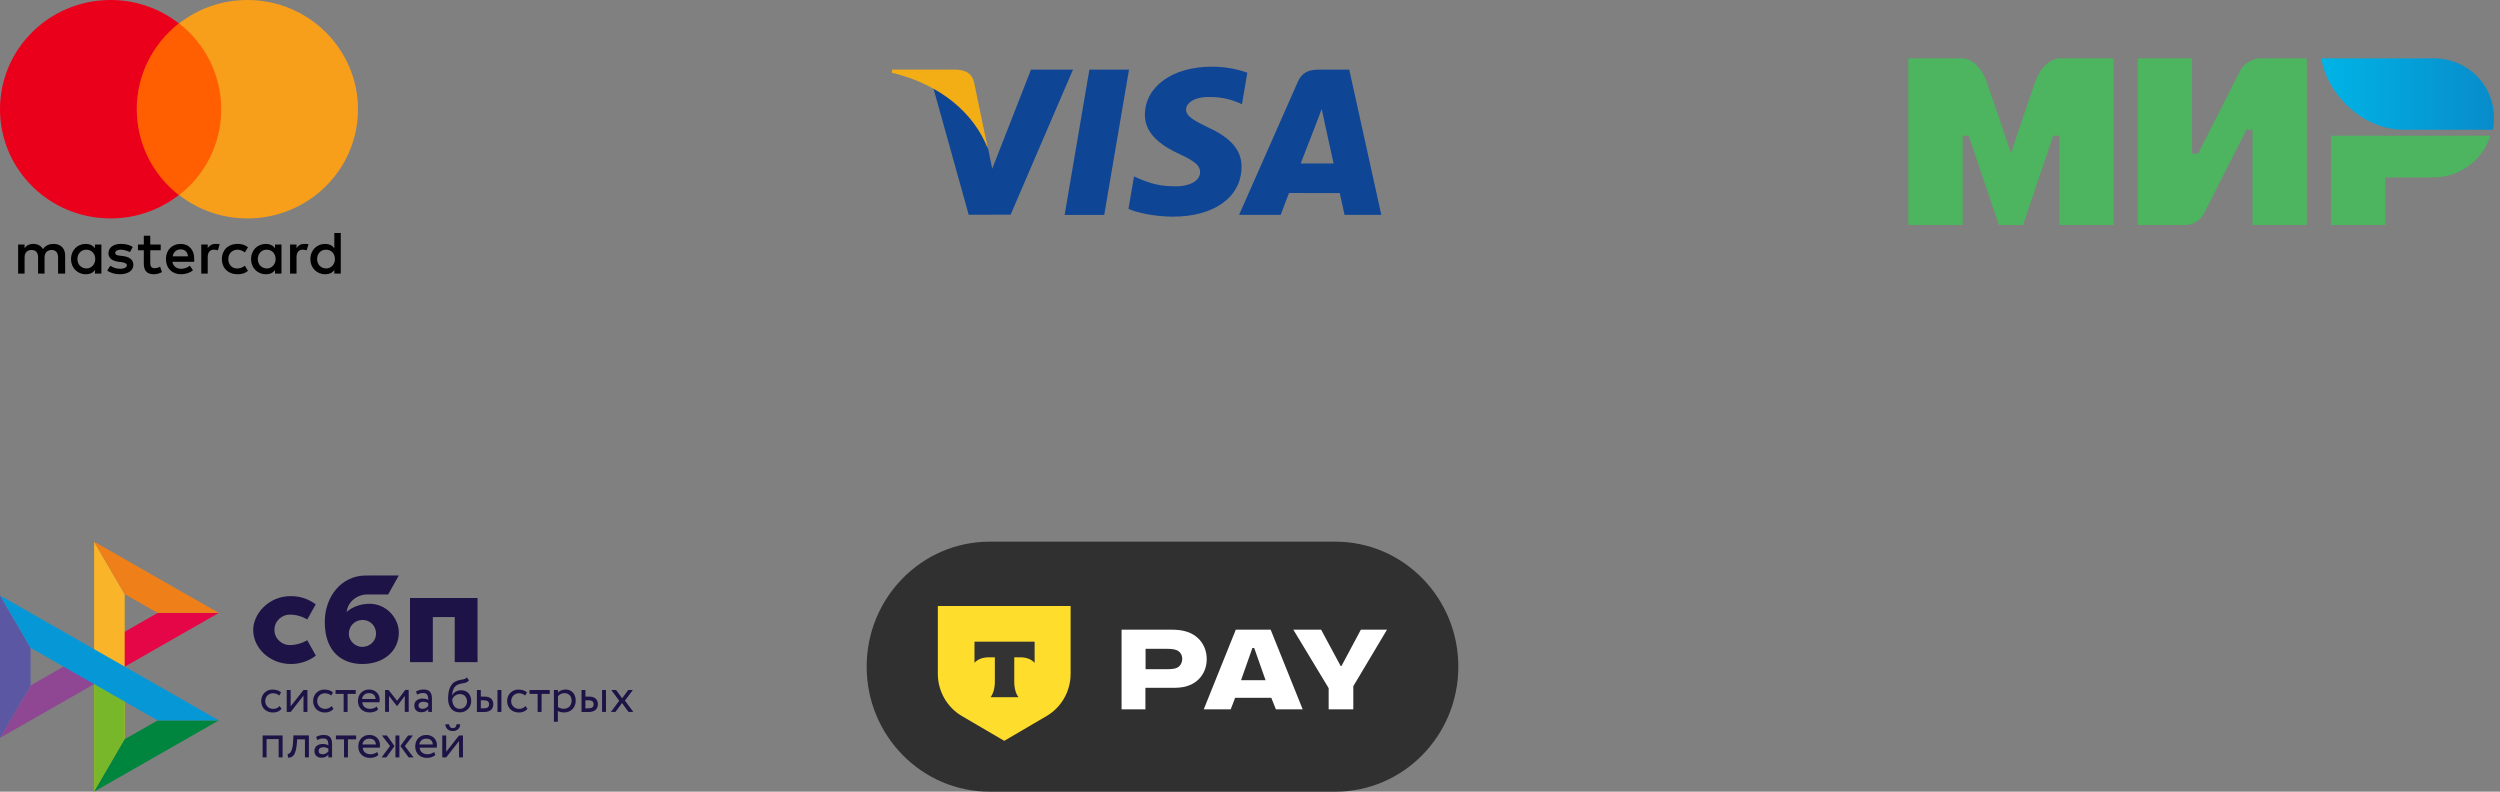 <svg width="300" height="95" viewBox="0 0 300 95" fill="none" xmlns="http://www.w3.org/2000/svg">
<rect x="0" y="0" width="300" height="95" fill="#808080" stroke="none"/>
<g clip-path="url(#clip0_4_250)">
<path d="M7.817 32.836V30.652C7.817 29.814 7.301 29.268 6.416 29.268C5.973 29.268 5.494 29.414 5.162 29.887C4.904 29.487 4.535 29.268 3.982 29.268C3.614 29.268 3.245 29.378 2.95 29.778V29.341H2.176V32.836H2.95V30.907C2.95 30.288 3.282 29.997 3.798 29.997C4.314 29.997 4.572 30.324 4.572 30.907V32.836H5.347V30.907C5.347 30.288 5.715 29.997 6.195 29.997C6.711 29.997 6.969 30.324 6.969 30.907V32.836H7.817ZM19.285 29.341H18.031V28.286H17.257V29.341H16.556V30.033H17.257V31.635C17.257 32.436 17.589 32.909 18.474 32.909C18.805 32.909 19.174 32.8 19.432 32.654L19.211 31.999C18.99 32.144 18.732 32.181 18.547 32.181C18.178 32.181 18.031 31.962 18.031 31.598V30.033H19.285V29.341ZM25.848 29.268C25.406 29.268 25.111 29.487 24.926 29.778V29.341H24.152V32.836H24.926V30.87C24.926 30.288 25.184 29.96 25.664 29.96C25.811 29.96 25.996 29.997 26.143 30.033L26.364 29.305C26.217 29.268 25.996 29.268 25.848 29.268ZM15.929 29.633C15.56 29.378 15.044 29.268 14.491 29.268C13.606 29.268 13.016 29.705 13.016 30.397C13.016 30.98 13.459 31.307 14.233 31.416L14.602 31.453C15.007 31.526 15.229 31.635 15.229 31.817C15.229 32.072 14.934 32.254 14.418 32.254C13.901 32.254 13.496 32.072 13.238 31.89L12.869 32.472C13.274 32.763 13.828 32.909 14.381 32.909C15.413 32.909 16.003 32.436 16.003 31.78C16.003 31.162 15.524 30.834 14.786 30.725L14.418 30.688C14.086 30.652 13.828 30.579 13.828 30.361C13.828 30.106 14.086 29.96 14.491 29.96C14.934 29.96 15.376 30.142 15.597 30.251L15.929 29.633ZM36.505 29.268C36.062 29.268 35.767 29.487 35.583 29.778V29.341H34.808V32.836H35.583V30.87C35.583 30.288 35.841 29.96 36.32 29.96C36.468 29.96 36.652 29.997 36.8 30.033L37.021 29.305C36.873 29.268 36.652 29.268 36.505 29.268ZM26.622 31.089C26.622 32.144 27.36 32.909 28.503 32.909C29.019 32.909 29.388 32.8 29.757 32.508L29.388 31.89C29.093 32.108 28.798 32.217 28.466 32.217C27.839 32.217 27.397 31.78 27.397 31.089C27.397 30.433 27.839 29.997 28.466 29.96C28.798 29.96 29.093 30.069 29.388 30.288L29.757 29.669C29.388 29.378 29.019 29.268 28.503 29.268C27.36 29.268 26.622 30.033 26.622 31.089ZM33.776 31.089V29.341H33.002V29.778C32.743 29.451 32.375 29.268 31.895 29.268C30.9 29.268 30.125 30.033 30.125 31.089C30.125 32.144 30.9 32.909 31.895 32.909C32.412 32.909 32.78 32.727 33.002 32.399V32.836H33.776V31.089ZM30.937 31.089C30.937 30.47 31.342 29.96 32.006 29.96C32.633 29.96 33.075 30.433 33.075 31.089C33.075 31.707 32.633 32.217 32.006 32.217C31.342 32.181 30.937 31.707 30.937 31.089ZM21.681 29.268C20.649 29.268 19.912 29.997 19.912 31.089C19.912 32.181 20.649 32.909 21.718 32.909C22.235 32.909 22.751 32.763 23.156 32.436L22.788 31.89C22.493 32.108 22.124 32.254 21.755 32.254C21.276 32.254 20.797 32.035 20.686 31.416H23.304V31.125C23.341 29.997 22.677 29.268 21.681 29.268ZM21.681 29.924C22.161 29.924 22.493 30.215 22.567 30.761H20.723C20.797 30.288 21.128 29.924 21.681 29.924ZM40.892 31.089V27.958H40.118V29.778C39.86 29.451 39.491 29.268 39.012 29.268C38.016 29.268 37.242 30.033 37.242 31.089C37.242 32.144 38.016 32.909 39.012 32.909C39.528 32.909 39.897 32.727 40.118 32.399V32.836H40.892V31.089ZM38.053 31.089C38.053 30.47 38.459 29.96 39.123 29.96C39.749 29.96 40.192 30.433 40.192 31.089C40.192 31.707 39.749 32.217 39.123 32.217C38.459 32.181 38.053 31.707 38.053 31.089ZM12.168 31.089V29.341H11.394V29.778C11.136 29.451 10.767 29.268 10.288 29.268C9.292 29.268 8.518 30.033 8.518 31.089C8.518 32.144 9.292 32.909 10.288 32.909C10.804 32.909 11.173 32.727 11.394 32.399V32.836H12.168V31.089ZM9.292 31.089C9.292 30.47 9.698 29.96 10.361 29.96C10.988 29.96 11.431 30.433 11.431 31.089C11.431 31.707 10.988 32.217 10.361 32.217C9.698 32.181 9.292 31.707 9.292 31.089Z" fill="black"/>
<path d="M27.286 2.803H15.671V23.407H27.286V2.803Z" fill="#FF5F00"/>
<path d="M16.409 13.105C16.409 8.919 18.4 5.206 21.46 2.803C19.211 1.056 16.372 0 13.274 0C5.937 0 0 5.861 0 13.105C0 20.35 5.937 26.211 13.274 26.211C16.372 26.211 19.211 25.155 21.46 23.407C18.4 21.041 16.409 17.292 16.409 13.105Z" fill="#EB001B"/>
<path d="M42.957 13.105C42.957 20.35 37.021 26.211 29.683 26.211C26.586 26.211 23.746 25.155 21.497 23.407C24.595 21.005 26.549 17.292 26.549 13.105C26.549 8.919 24.558 5.206 21.497 2.803C23.746 1.056 26.586 0 29.683 0C37.021 0 42.957 5.897 42.957 13.105Z" fill="#F79E1B"/>
</g>
<path d="M127.755 25.794L130.727 8.356H135.48L132.506 25.794H127.755ZM149.678 8.732C148.737 8.379 147.261 8 145.419 8C140.722 8 137.414 10.365 137.386 13.755C137.359 16.261 139.747 17.658 141.55 18.492C143.4 19.347 144.022 19.892 144.013 20.655C144.002 21.825 142.536 22.358 141.17 22.358C139.267 22.358 138.257 22.094 136.696 21.443L136.083 21.166L135.416 25.07C136.526 25.557 138.579 25.978 140.711 26C145.707 26 148.951 23.662 148.988 20.042C149.005 18.058 147.739 16.549 144.997 15.304C143.335 14.497 142.318 13.959 142.329 13.142C142.329 12.418 143.19 11.642 145.051 11.642C146.605 11.618 147.731 11.957 148.608 12.31L149.034 12.512L149.678 8.732ZM161.91 8.356H158.237C157.099 8.356 156.248 8.667 155.748 9.802L148.689 25.783H153.68C153.68 25.783 154.496 23.634 154.681 23.162C155.226 23.162 160.075 23.17 160.768 23.17C160.91 23.78 161.346 25.783 161.346 25.783H165.757L161.91 8.356V8.356ZM156.083 19.617C156.476 18.612 157.976 14.742 157.976 14.742C157.948 14.788 158.367 13.732 158.606 13.078L158.928 14.581C158.928 14.581 159.838 18.744 160.028 19.616H156.083V19.617ZM123.72 8.356L119.067 20.248L118.571 17.831C117.705 15.046 115.006 12.027 111.989 10.517L116.244 25.767L121.273 25.761L128.756 8.356L123.72 8.356" fill="#0E4595"/>
<path d="M114.725 8.356H107.061L107 8.718C112.963 10.162 116.908 13.65 118.546 17.842L116.88 9.828C116.592 8.724 115.758 8.395 114.725 8.356" fill="#F2AE14"/>
<g clip-path="url(#clip1_4_250)">
<path fill-rule="evenodd" clip-rule="evenodd" d="M292.031 7H278.555C279.28 11.429 283.627 15.571 288.408 15.571H299.131C299.276 15.143 299.276 14.571 299.276 14.143C299.276 10.143 296.088 7 292.031 7Z" fill="url(#paint0_linear_4_250)"/>
<path fill-rule="evenodd" clip-rule="evenodd" d="M279.714 16.286V27H286.235V21.286H292.031C295.218 21.286 297.971 19.143 298.841 16.286H279.714Z" fill="#4DB45F"/>
<path fill-rule="evenodd" clip-rule="evenodd" d="M256.531 7V27H262.327C262.327 27 263.776 27 264.5 25.571C268.412 17.857 269.571 15.571 269.571 15.571H270.296V27H276.816V7H271.02C271.02 7 269.571 7.143 268.847 8.429C265.514 15 263.776 18.429 263.776 18.429H263.051V7H256.531Z" fill="#4DB45F"/>
<path fill-rule="evenodd" clip-rule="evenodd" d="M229 27V7H235.52C235.52 7 237.404 7 238.418 9.857C241.027 17.429 241.316 18.429 241.316 18.429C241.316 18.429 241.896 16.571 244.214 9.857C245.229 7 247.112 7 247.112 7H253.633V27H247.112V16.286H246.388L242.765 27H239.867L236.245 16.286H235.52V27H229Z" fill="#4DB45F"/>
</g>
<g clip-path="url(#clip2_4_250)">
<path d="M7.623 79.996L3.671 82.252L0 88.547L14.964 79.996H7.623Z" fill="#8F4794"/>
<path d="M18.916 73.551L14.964 75.807L11.294 82.102L26.258 73.551H18.916Z" fill="#E40646"/>
<path d="M14.964 71.295L11.294 65V77.898V82.102V95L14.964 88.705V71.295Z" fill="#F9B429"/>
<path d="M11.294 65L14.964 71.295L18.916 73.551H26.258L11.294 65Z" fill="#EF8019"/>
<path d="M11.294 77.898V95L14.964 88.705V84.193L11.294 77.898Z" fill="#78B72A"/>
<path d="M18.916 86.449L14.964 88.705L11.294 95L26.258 86.449H18.916Z" fill="#00853F"/>
<path d="M0 71.453V88.547L3.671 82.26V77.74L0 71.453Z" fill="#5B57A2"/>
<path d="M11.294 77.898L11.301 77.906L0 71.453L3.671 77.74L18.916 86.449H26.258L11.294 77.898Z" fill="#0698D6"/>
<path d="M69.776 82.802H70.247V83.591H70.688C70.893 83.591 71.06 83.614 71.197 83.666C71.334 83.719 71.44 83.787 71.516 83.869C71.6 83.952 71.653 84.05 71.691 84.163C71.721 84.275 71.744 84.388 71.744 84.501C71.744 84.621 71.729 84.734 71.691 84.847C71.653 84.96 71.592 85.058 71.508 85.148C71.425 85.238 71.311 85.306 71.166 85.359C71.022 85.411 70.847 85.441 70.642 85.441H69.783V82.802H69.776ZM70.247 84.027V84.998H70.589C70.824 84.998 70.992 84.96 71.09 84.877C71.189 84.794 71.235 84.674 71.235 84.516C71.235 84.358 71.189 84.238 71.09 84.155C70.992 84.072 70.824 84.035 70.596 84.035H70.247V84.027ZM72.246 82.802H72.717V85.434H72.246V82.802Z" fill="#1D1346"/>
<path d="M74.989 84.072L76 85.434H75.422L74.64 84.366L73.849 85.434H73.302L74.305 84.095L73.355 82.802H73.933L74.655 83.794L75.392 82.802H75.939L74.989 84.072Z" fill="#1D1346"/>
<path d="M33.79 85.058C33.676 85.201 33.524 85.313 33.349 85.389C33.166 85.464 32.976 85.501 32.771 85.501C32.558 85.501 32.368 85.471 32.194 85.404C32.019 85.336 31.867 85.246 31.745 85.125C31.616 85.005 31.525 84.862 31.449 84.689C31.38 84.516 31.342 84.328 31.342 84.125C31.342 83.937 31.373 83.757 31.441 83.584C31.51 83.418 31.601 83.268 31.722 83.147C31.844 83.027 31.988 82.929 32.148 82.854C32.315 82.779 32.49 82.749 32.688 82.749C32.9 82.749 33.098 82.779 33.273 82.832C33.455 82.884 33.607 82.974 33.729 83.095L33.508 83.463C33.394 83.365 33.273 83.29 33.144 83.253C33.014 83.215 32.885 83.192 32.741 83.192C32.619 83.192 32.505 83.215 32.399 83.26C32.285 83.305 32.194 83.365 32.102 83.448C32.019 83.531 31.95 83.629 31.905 83.742C31.859 83.854 31.829 83.982 31.829 84.125C31.829 84.268 31.852 84.396 31.905 84.516C31.958 84.629 32.026 84.727 32.11 84.809C32.194 84.892 32.3 84.952 32.414 84.998C32.528 85.043 32.657 85.065 32.786 85.065C32.946 85.065 33.09 85.035 33.22 84.975C33.349 84.915 33.455 84.832 33.546 84.727L33.79 85.058Z" fill="#1D1346"/>
<path d="M34.405 85.434V82.802H34.876V84.764L36.419 82.802H36.89V85.434H36.419V83.471L34.884 85.434H34.405Z" fill="#1D1346"/>
<path d="M40.022 85.058C39.908 85.201 39.756 85.313 39.581 85.389C39.398 85.464 39.208 85.501 39.003 85.501C38.79 85.501 38.6 85.471 38.426 85.404C38.251 85.336 38.099 85.246 37.977 85.125C37.856 85.005 37.757 84.862 37.681 84.689C37.612 84.516 37.574 84.328 37.574 84.125C37.574 83.937 37.605 83.757 37.673 83.584C37.742 83.418 37.833 83.268 37.954 83.147C38.076 83.027 38.22 82.929 38.38 82.854C38.547 82.779 38.722 82.749 38.92 82.749C39.132 82.749 39.33 82.779 39.505 82.832C39.687 82.884 39.839 82.974 39.961 83.095L39.74 83.463C39.626 83.365 39.505 83.29 39.376 83.253C39.246 83.215 39.117 83.192 38.973 83.192C38.851 83.192 38.737 83.215 38.631 83.26C38.517 83.305 38.426 83.365 38.334 83.448C38.251 83.531 38.182 83.629 38.137 83.742C38.091 83.854 38.061 83.982 38.061 84.125C38.061 84.268 38.084 84.396 38.137 84.516C38.19 84.629 38.258 84.727 38.342 84.809C38.426 84.892 38.532 84.952 38.646 84.998C38.76 85.043 38.889 85.065 39.018 85.065C39.178 85.065 39.322 85.035 39.452 84.975C39.581 84.915 39.687 84.832 39.778 84.727L40.022 85.058Z" fill="#1D1346"/>
<path d="M40.265 82.802H42.689V83.268H41.709V85.434H41.238V83.268H40.265V82.802Z" fill="#1D1346"/>
<path d="M45.372 85.148C45.243 85.268 45.083 85.351 44.908 85.411C44.726 85.471 44.551 85.494 44.376 85.494C44.156 85.494 43.966 85.464 43.791 85.396C43.616 85.328 43.464 85.238 43.343 85.118C43.221 84.998 43.122 84.855 43.054 84.682C42.986 84.509 42.955 84.321 42.955 84.118C42.955 83.93 42.986 83.749 43.046 83.576C43.107 83.411 43.198 83.26 43.312 83.14C43.426 83.02 43.571 82.922 43.738 82.847C43.905 82.771 44.103 82.741 44.323 82.741C44.49 82.741 44.65 82.771 44.802 82.832C44.954 82.892 45.083 82.974 45.197 83.08C45.311 83.185 45.395 83.313 45.463 83.463C45.532 83.614 45.562 83.779 45.562 83.952C45.562 84.073 45.554 84.178 45.532 84.268H43.472C43.495 84.516 43.586 84.712 43.753 84.847C43.92 84.983 44.141 85.058 44.399 85.058C44.574 85.058 44.734 85.035 44.87 84.975C45.015 84.922 45.129 84.855 45.212 84.779L45.372 85.148ZM44.293 83.177C44.05 83.177 43.852 83.245 43.708 83.373C43.563 83.508 43.472 83.674 43.449 83.877H45.068C45.053 83.659 44.984 83.486 44.848 83.358C44.711 83.245 44.521 83.177 44.293 83.177Z" fill="#1D1346"/>
<path d="M46.2 82.802H46.634L47.652 84.103L48.625 82.794H49.043V85.426H48.572V83.508L47.652 84.734H47.637L46.679 83.508V85.426H46.208V82.802H46.2Z" fill="#1D1346"/>
<path d="M49.924 82.982C50.046 82.907 50.175 82.847 50.335 82.809C50.487 82.764 50.646 82.741 50.814 82.741C51.194 82.741 51.452 82.832 51.604 83.02C51.756 83.208 51.832 83.471 51.832 83.817V85.434H51.391V85.095C51.315 85.193 51.209 85.283 51.072 85.359C50.935 85.434 50.76 85.471 50.54 85.471C50.297 85.471 50.099 85.404 49.947 85.261C49.795 85.118 49.719 84.915 49.719 84.659C49.719 84.524 49.742 84.411 49.795 84.298C49.848 84.193 49.917 84.103 50.008 84.035C50.099 83.967 50.206 83.915 50.327 83.877C50.449 83.839 50.586 83.824 50.73 83.824C50.829 83.824 50.943 83.839 51.072 83.862C51.194 83.884 51.3 83.93 51.391 83.997C51.391 83.877 51.384 83.764 51.368 83.659C51.353 83.553 51.33 83.471 51.285 83.396C51.247 83.32 51.178 83.268 51.102 83.223C51.019 83.185 50.912 83.162 50.783 83.162C50.616 83.162 50.479 83.177 50.373 83.215C50.266 83.253 50.16 83.298 50.054 83.35L49.924 82.982ZM50.7 85.058C50.874 85.058 51.011 85.02 51.125 84.945C51.232 84.87 51.323 84.794 51.391 84.719V84.388C51.224 84.268 51.026 84.215 50.791 84.215C50.722 84.215 50.646 84.223 50.578 84.245C50.51 84.26 50.449 84.29 50.396 84.321C50.342 84.358 50.297 84.403 50.266 84.456C50.236 84.509 50.221 84.576 50.221 84.651C50.221 84.779 50.259 84.877 50.342 84.952C50.426 85.013 50.54 85.058 50.7 85.058Z" fill="#1D1346"/>
<path d="M56.27 81.643C56.187 81.749 56.096 81.824 56.004 81.869C55.906 81.914 55.807 81.944 55.693 81.967C55.579 81.989 55.457 82.012 55.328 82.034C55.199 82.057 55.062 82.102 54.918 82.17C54.788 82.222 54.69 82.298 54.606 82.395C54.522 82.486 54.462 82.591 54.408 82.711C54.355 82.824 54.317 82.952 54.294 83.072C54.272 83.192 54.249 83.32 54.241 83.448H54.256C54.302 83.358 54.355 83.268 54.431 83.2C54.507 83.125 54.583 83.065 54.682 83.004C54.773 82.952 54.872 82.907 54.978 82.877C55.085 82.847 55.199 82.832 55.313 82.832C55.503 82.832 55.67 82.862 55.83 82.922C55.982 82.982 56.111 83.072 56.217 83.185C56.324 83.298 56.407 83.441 56.46 83.599C56.521 83.757 56.544 83.937 56.544 84.14C56.544 84.321 56.514 84.494 56.445 84.659C56.377 84.825 56.286 84.967 56.164 85.088C56.042 85.208 55.898 85.306 55.731 85.381C55.564 85.456 55.381 85.486 55.176 85.486C54.956 85.486 54.766 85.449 54.591 85.374C54.416 85.298 54.272 85.186 54.15 85.05C54.028 84.907 53.937 84.734 53.869 84.531C53.8 84.328 53.77 84.103 53.77 83.847C53.77 83.651 53.785 83.448 53.808 83.238C53.831 83.027 53.876 82.824 53.952 82.629C54.028 82.433 54.12 82.26 54.249 82.102C54.378 81.944 54.545 81.824 54.758 81.734C54.91 81.666 55.054 81.621 55.176 81.598C55.305 81.576 55.419 81.561 55.518 81.538C55.617 81.523 55.708 81.493 55.792 81.463C55.875 81.433 55.951 81.365 56.02 81.275L56.27 81.643ZM54.272 83.945C54.272 84.118 54.294 84.268 54.34 84.411C54.386 84.546 54.446 84.667 54.522 84.757C54.598 84.855 54.697 84.93 54.804 84.983C54.918 85.035 55.032 85.065 55.161 85.065C55.29 85.065 55.412 85.043 55.518 84.998C55.624 84.952 55.716 84.885 55.792 84.809C55.868 84.727 55.928 84.636 55.974 84.531C56.02 84.426 56.042 84.306 56.042 84.185C56.042 83.93 55.966 83.712 55.822 83.546C55.678 83.373 55.465 83.29 55.191 83.29C55.062 83.29 54.948 83.313 54.849 83.35C54.75 83.388 54.659 83.441 54.576 83.501C54.5 83.561 54.431 83.636 54.378 83.712C54.325 83.772 54.294 83.854 54.272 83.945Z" fill="#1D1346"/>
<path d="M57.228 82.802H57.699V83.591H58.14C58.345 83.591 58.512 83.614 58.649 83.666C58.786 83.719 58.892 83.787 58.968 83.869C59.052 83.952 59.105 84.05 59.143 84.163C59.174 84.275 59.196 84.388 59.196 84.501C59.196 84.621 59.181 84.734 59.143 84.847C59.105 84.96 59.044 85.058 58.961 85.148C58.877 85.238 58.763 85.306 58.619 85.359C58.474 85.411 58.3 85.441 58.094 85.441H57.228V82.802ZM57.699 84.027V84.998H58.041C58.277 84.998 58.444 84.96 58.543 84.877C58.642 84.794 58.687 84.674 58.687 84.516C58.687 84.358 58.642 84.238 58.543 84.155C58.444 84.072 58.277 84.035 58.049 84.035H57.699V84.027ZM59.698 82.802H60.169V85.434H59.698V82.802Z" fill="#1D1346"/>
<path d="M63.3 85.058C63.186 85.201 63.034 85.313 62.86 85.389C62.677 85.464 62.487 85.501 62.282 85.501C62.069 85.501 61.879 85.471 61.704 85.404C61.53 85.336 61.378 85.246 61.256 85.125C61.127 85.005 61.036 84.862 60.96 84.689C60.891 84.516 60.853 84.328 60.853 84.125C60.853 83.937 60.884 83.757 60.952 83.584C61.02 83.418 61.112 83.268 61.233 83.147C61.355 83.027 61.499 82.929 61.659 82.854C61.826 82.779 62.001 82.749 62.198 82.749C62.411 82.749 62.609 82.779 62.784 82.832C62.966 82.884 63.118 82.974 63.24 83.095L63.019 83.463C62.905 83.365 62.784 83.29 62.654 83.253C62.525 83.215 62.396 83.192 62.252 83.192C62.13 83.192 62.016 83.215 61.91 83.26C61.796 83.305 61.704 83.365 61.613 83.448C61.53 83.531 61.461 83.629 61.416 83.742C61.37 83.854 61.34 83.982 61.34 84.125C61.34 84.268 61.362 84.396 61.416 84.516C61.469 84.629 61.537 84.727 61.621 84.809C61.704 84.892 61.811 84.952 61.925 84.998C62.039 85.043 62.168 85.065 62.297 85.065C62.457 85.065 62.601 85.035 62.73 84.975C62.86 84.915 62.966 84.832 63.057 84.727L63.3 85.058Z" fill="#1D1346"/>
<path d="M63.544 82.802H65.968V83.268H64.988V85.434H64.516V83.268H63.544V82.802Z" fill="#1D1346"/>
<path d="M66.485 82.802H66.956V83.11C67.047 83.004 67.176 82.914 67.336 82.847C67.503 82.779 67.678 82.741 67.86 82.741C68.05 82.741 68.218 82.771 68.37 82.839C68.522 82.907 68.651 82.997 68.757 83.117C68.864 83.238 68.947 83.373 69 83.538C69.061 83.704 69.084 83.884 69.084 84.08C69.084 84.275 69.054 84.463 68.985 84.636C68.917 84.809 68.826 84.96 68.704 85.088C68.582 85.216 68.438 85.313 68.263 85.389C68.096 85.464 67.906 85.494 67.693 85.494C67.549 85.494 67.412 85.479 67.283 85.449C67.154 85.419 67.04 85.374 66.941 85.313V86.607H66.47V82.802H66.485ZM67.724 83.177C67.564 83.177 67.42 83.215 67.283 83.283C67.146 83.35 67.04 83.441 66.956 83.538V84.847C67.078 84.922 67.192 84.983 67.306 85.005C67.42 85.035 67.541 85.05 67.663 85.05C67.807 85.05 67.936 85.028 68.05 84.975C68.164 84.93 68.263 84.862 68.339 84.779C68.415 84.697 68.476 84.591 68.522 84.479C68.567 84.358 68.59 84.23 68.59 84.095C68.59 83.96 68.575 83.839 68.537 83.727C68.499 83.614 68.446 83.516 68.37 83.433C68.294 83.35 68.202 83.29 68.096 83.245C67.982 83.2 67.86 83.177 67.724 83.177Z" fill="#1D1346"/>
<path d="M33.44 88.69H31.988V90.886H31.517V88.254H33.911V90.886H33.44V88.69Z" fill="#1D1346"/>
<path d="M36.594 88.72H35.659L35.629 89.164C35.598 89.54 35.553 89.841 35.484 90.074C35.424 90.307 35.348 90.48 35.256 90.608C35.165 90.736 35.059 90.819 34.945 90.856C34.823 90.901 34.702 90.924 34.557 90.924L34.519 90.465C34.572 90.473 34.626 90.457 34.694 90.427C34.762 90.397 34.823 90.337 34.892 90.232C34.952 90.134 35.013 89.991 35.066 89.803C35.12 89.615 35.15 89.374 35.165 89.066L35.211 88.246H37.065V90.879H36.594V88.72Z" fill="#1D1346"/>
<path d="M37.939 88.434C38.061 88.359 38.19 88.299 38.35 88.261C38.502 88.216 38.661 88.194 38.828 88.194C39.208 88.194 39.467 88.284 39.619 88.472C39.771 88.66 39.847 88.923 39.847 89.269V90.886H39.406V90.548C39.33 90.645 39.224 90.736 39.087 90.811C38.95 90.886 38.775 90.924 38.555 90.924C38.312 90.924 38.114 90.856 37.962 90.713C37.81 90.57 37.734 90.367 37.734 90.112C37.734 89.976 37.757 89.863 37.81 89.751C37.863 89.645 37.932 89.555 38.023 89.487C38.114 89.42 38.22 89.367 38.342 89.329C38.464 89.292 38.6 89.277 38.745 89.277C38.844 89.277 38.958 89.292 39.087 89.314C39.208 89.337 39.315 89.382 39.406 89.45C39.406 89.329 39.398 89.217 39.383 89.111C39.368 89.006 39.345 88.923 39.3 88.848C39.262 88.773 39.193 88.72 39.117 88.675C39.034 88.638 38.927 88.615 38.798 88.615C38.631 88.615 38.494 88.63 38.388 88.668C38.281 88.705 38.175 88.75 38.068 88.803L37.939 88.434ZM38.714 90.51C38.889 90.51 39.026 90.473 39.14 90.397C39.246 90.322 39.338 90.247 39.406 90.172V89.841C39.239 89.721 39.041 89.668 38.806 89.668C38.737 89.668 38.661 89.675 38.593 89.698C38.524 89.713 38.464 89.743 38.41 89.773C38.357 89.811 38.312 89.856 38.281 89.909C38.251 89.961 38.236 90.029 38.236 90.104C38.236 90.232 38.274 90.33 38.357 90.405C38.441 90.473 38.562 90.51 38.714 90.51Z" fill="#1D1346"/>
<path d="M40.31 88.254H42.735V88.72H41.754V90.886H41.283V88.72H40.31V88.254Z" fill="#1D1346"/>
<path d="M45.41 90.6C45.281 90.721 45.121 90.803 44.946 90.864C44.764 90.924 44.589 90.946 44.414 90.946C44.194 90.946 44.004 90.916 43.829 90.849C43.654 90.781 43.502 90.691 43.381 90.57C43.259 90.45 43.16 90.307 43.092 90.134C43.024 89.961 42.993 89.773 42.993 89.57C42.993 89.382 43.024 89.202 43.084 89.029C43.145 88.863 43.236 88.713 43.35 88.592C43.464 88.472 43.609 88.374 43.776 88.299C43.943 88.224 44.141 88.194 44.361 88.194C44.528 88.194 44.688 88.224 44.84 88.284C44.992 88.344 45.121 88.427 45.235 88.532C45.349 88.638 45.433 88.765 45.501 88.916C45.57 89.066 45.6 89.232 45.6 89.405C45.6 89.525 45.592 89.63 45.57 89.721H43.525C43.548 89.969 43.639 90.164 43.806 90.3C43.974 90.435 44.194 90.51 44.452 90.51C44.627 90.51 44.787 90.488 44.924 90.427C45.068 90.375 45.182 90.307 45.266 90.232L45.41 90.6ZM44.331 88.638C44.088 88.638 43.89 88.705 43.746 88.833C43.601 88.968 43.51 89.134 43.487 89.337H45.106C45.091 89.119 45.022 88.946 44.886 88.818C44.749 88.698 44.566 88.638 44.331 88.638Z" fill="#1D1346"/>
<path d="M45.828 88.254H46.428L47.34 89.525L46.36 90.886H45.782L46.808 89.525L45.828 88.254ZM47.454 88.254H47.926V90.886H47.454V88.254ZM48.579 89.525L49.62 90.886H49.035L48.047 89.525L48.967 88.254H49.552L48.579 89.525Z" fill="#1D1346"/>
<path d="M52.242 90.6C52.113 90.721 51.954 90.803 51.779 90.864C51.596 90.924 51.422 90.946 51.247 90.946C51.026 90.946 50.836 90.916 50.662 90.849C50.487 90.781 50.335 90.691 50.213 90.57C50.092 90.45 49.993 90.307 49.924 90.134C49.856 89.961 49.826 89.773 49.826 89.57C49.826 89.382 49.856 89.202 49.917 89.029C49.978 88.863 50.069 88.713 50.183 88.592C50.297 88.472 50.441 88.374 50.608 88.299C50.776 88.224 50.973 88.194 51.194 88.194C51.361 88.194 51.52 88.224 51.672 88.284C51.824 88.344 51.954 88.427 52.068 88.532C52.182 88.638 52.265 88.765 52.334 88.916C52.402 89.066 52.432 89.232 52.432 89.405C52.432 89.525 52.425 89.63 52.402 89.721H50.358C50.38 89.969 50.472 90.164 50.639 90.3C50.806 90.435 51.026 90.51 51.285 90.51C51.46 90.51 51.619 90.488 51.756 90.427C51.9 90.375 52.014 90.307 52.098 90.232L52.242 90.6ZM51.163 88.638C50.92 88.638 50.722 88.705 50.578 88.833C50.434 88.968 50.342 89.134 50.32 89.337H51.938C51.923 89.119 51.855 88.946 51.718 88.818C51.581 88.698 51.399 88.638 51.163 88.638Z" fill="#1D1346"/>
<path d="M53.071 90.886V88.254H53.542V90.217L55.085 88.254H55.556V90.886H55.085V88.923L53.542 90.886H53.071ZM53.892 86.908C53.914 87.216 54.066 87.374 54.348 87.374C54.614 87.374 54.758 87.224 54.781 86.908H55.222C55.222 87.028 55.199 87.133 55.161 87.231C55.123 87.329 55.062 87.419 54.986 87.487C54.91 87.562 54.819 87.615 54.712 87.66C54.606 87.705 54.484 87.728 54.348 87.728C54.203 87.728 54.074 87.705 53.96 87.66C53.846 87.615 53.755 87.562 53.679 87.487C53.603 87.412 53.55 87.329 53.504 87.231C53.466 87.133 53.443 87.021 53.443 86.908H53.892Z" fill="#1D1346"/>
<path d="M57.304 71.761V79.455H54.568V74.047H51.938V79.455H49.202V71.761H57.304Z" fill="#1D1346"/>
<path d="M47.857 75.852C47.895 78.086 46.071 79.68 43.487 79.68C41.04 79.68 38.973 78.214 38.973 74.641C38.973 71.611 40.934 69.106 43.829 69.061C45.098 69.061 47.857 69.054 47.857 69.054L46.58 71.332C46.58 71.332 44.407 71.332 44.118 71.332C42.872 71.332 41.754 72.167 41.595 73.438C42.264 72.822 43.297 72.453 44.361 72.453C46.36 72.46 47.827 74.138 47.857 75.852ZM45.129 76.025C45.129 75.138 44.437 74.393 43.502 74.393C42.575 74.393 41.846 75.145 41.861 76.04C41.861 76.988 42.712 77.627 43.449 77.627C44.392 77.627 45.129 76.928 45.129 76.025Z" fill="#1D1346"/>
<path d="M36.868 76.823C36.868 76.823 35.948 77.432 34.724 77.409C33.957 77.409 32.931 76.747 32.931 75.582C32.946 74.393 33.964 73.754 34.732 73.754C35.925 73.716 36.868 74.341 36.868 74.341L37.886 72.521C36.982 71.881 36.115 71.543 34.884 71.535C32.216 71.535 30.385 73.679 30.385 75.589C30.385 77.823 32.422 79.665 34.869 79.68C35.948 79.695 37.05 79.342 37.901 78.673L36.868 76.823Z" fill="#1D1346"/>
</g>
<path d="M160.248 65H118.752C110.607 65 104 71.72 104 80C104 88.28 110.607 95 118.752 95H160.248C168.393 95 175 88.28 175 80C175 71.72 168.393 65 160.248 65Z" fill="#303030"/>
<path d="M137.469 80.3V77.86H140.072C140.624 77.86 140.94 77.92 141.196 78.02C141.65 78.2 141.867 78.62 141.867 79.08C141.867 79.54 141.61 80.02 141.117 80.18C140.881 80.26 140.604 80.3 140.072 80.3H137.469ZM140.486 75.56H134.589V85.12H137.449V82.54H140.466C141.176 82.54 141.867 82.54 142.537 82.3C143.839 81.88 144.805 80.7 144.805 79.1C144.805 77.5 143.859 76.32 142.577 75.86C141.867 75.6 141.196 75.56 140.466 75.56H140.486Z" fill="white"/>
<path d="M148.217 83.74H152.556L153.108 85.12H156.323L152.477 75.56H148.296L144.45 85.12H147.685L148.217 83.74ZM148.927 81.62L150.288 77.76H150.505L151.866 81.62H148.927Z" fill="white"/>
<path d="M163.305 75.56L160.977 79.92H160.879L158.532 75.56H155.199L159.439 82.58V85.12H162.397V82.34L166.441 75.56H163.305Z" fill="white"/>
<path d="M112.56 72.72H128.475V80.86C128.475 82.94 127.371 84.88 125.596 85.92L120.508 88.9L115.419 85.92C113.644 84.88 112.54 82.94 112.54 80.86V72.72" fill="#FFDD2D"/>
<path fill-rule="evenodd" clip-rule="evenodd" d="M116.938 77V79.54C117.273 79.14 117.904 78.88 118.614 78.88H119.383V81.82C119.383 82.6 119.167 83.28 118.871 83.66H122.223C121.908 83.28 121.711 82.6 121.711 81.82V78.88H122.48C123.19 78.88 123.801 79.14 124.156 79.54V77H116.977" fill="#333333"/>
<defs>
<linearGradient id="paint0_linear_4_250" x1="278.518" y1="11.286" x2="299.276" y2="11.286" gradientUnits="userSpaceOnUse">
<stop stop-color="#00B4E6"/>
<stop offset="1" stop-color="#088CCB"/>
</linearGradient>
<clipPath id="clip0_4_250">
<rect width="43" height="33" fill="white"/>
</clipPath>
<clipPath id="clip1_4_250">
<rect width="71" height="20" fill="white" transform="translate(229 7)"/>
</clipPath>
<clipPath id="clip2_4_250">
<rect width="76" height="30" fill="white" transform="translate(0 65)"/>
</clipPath>
</defs>
</svg>
